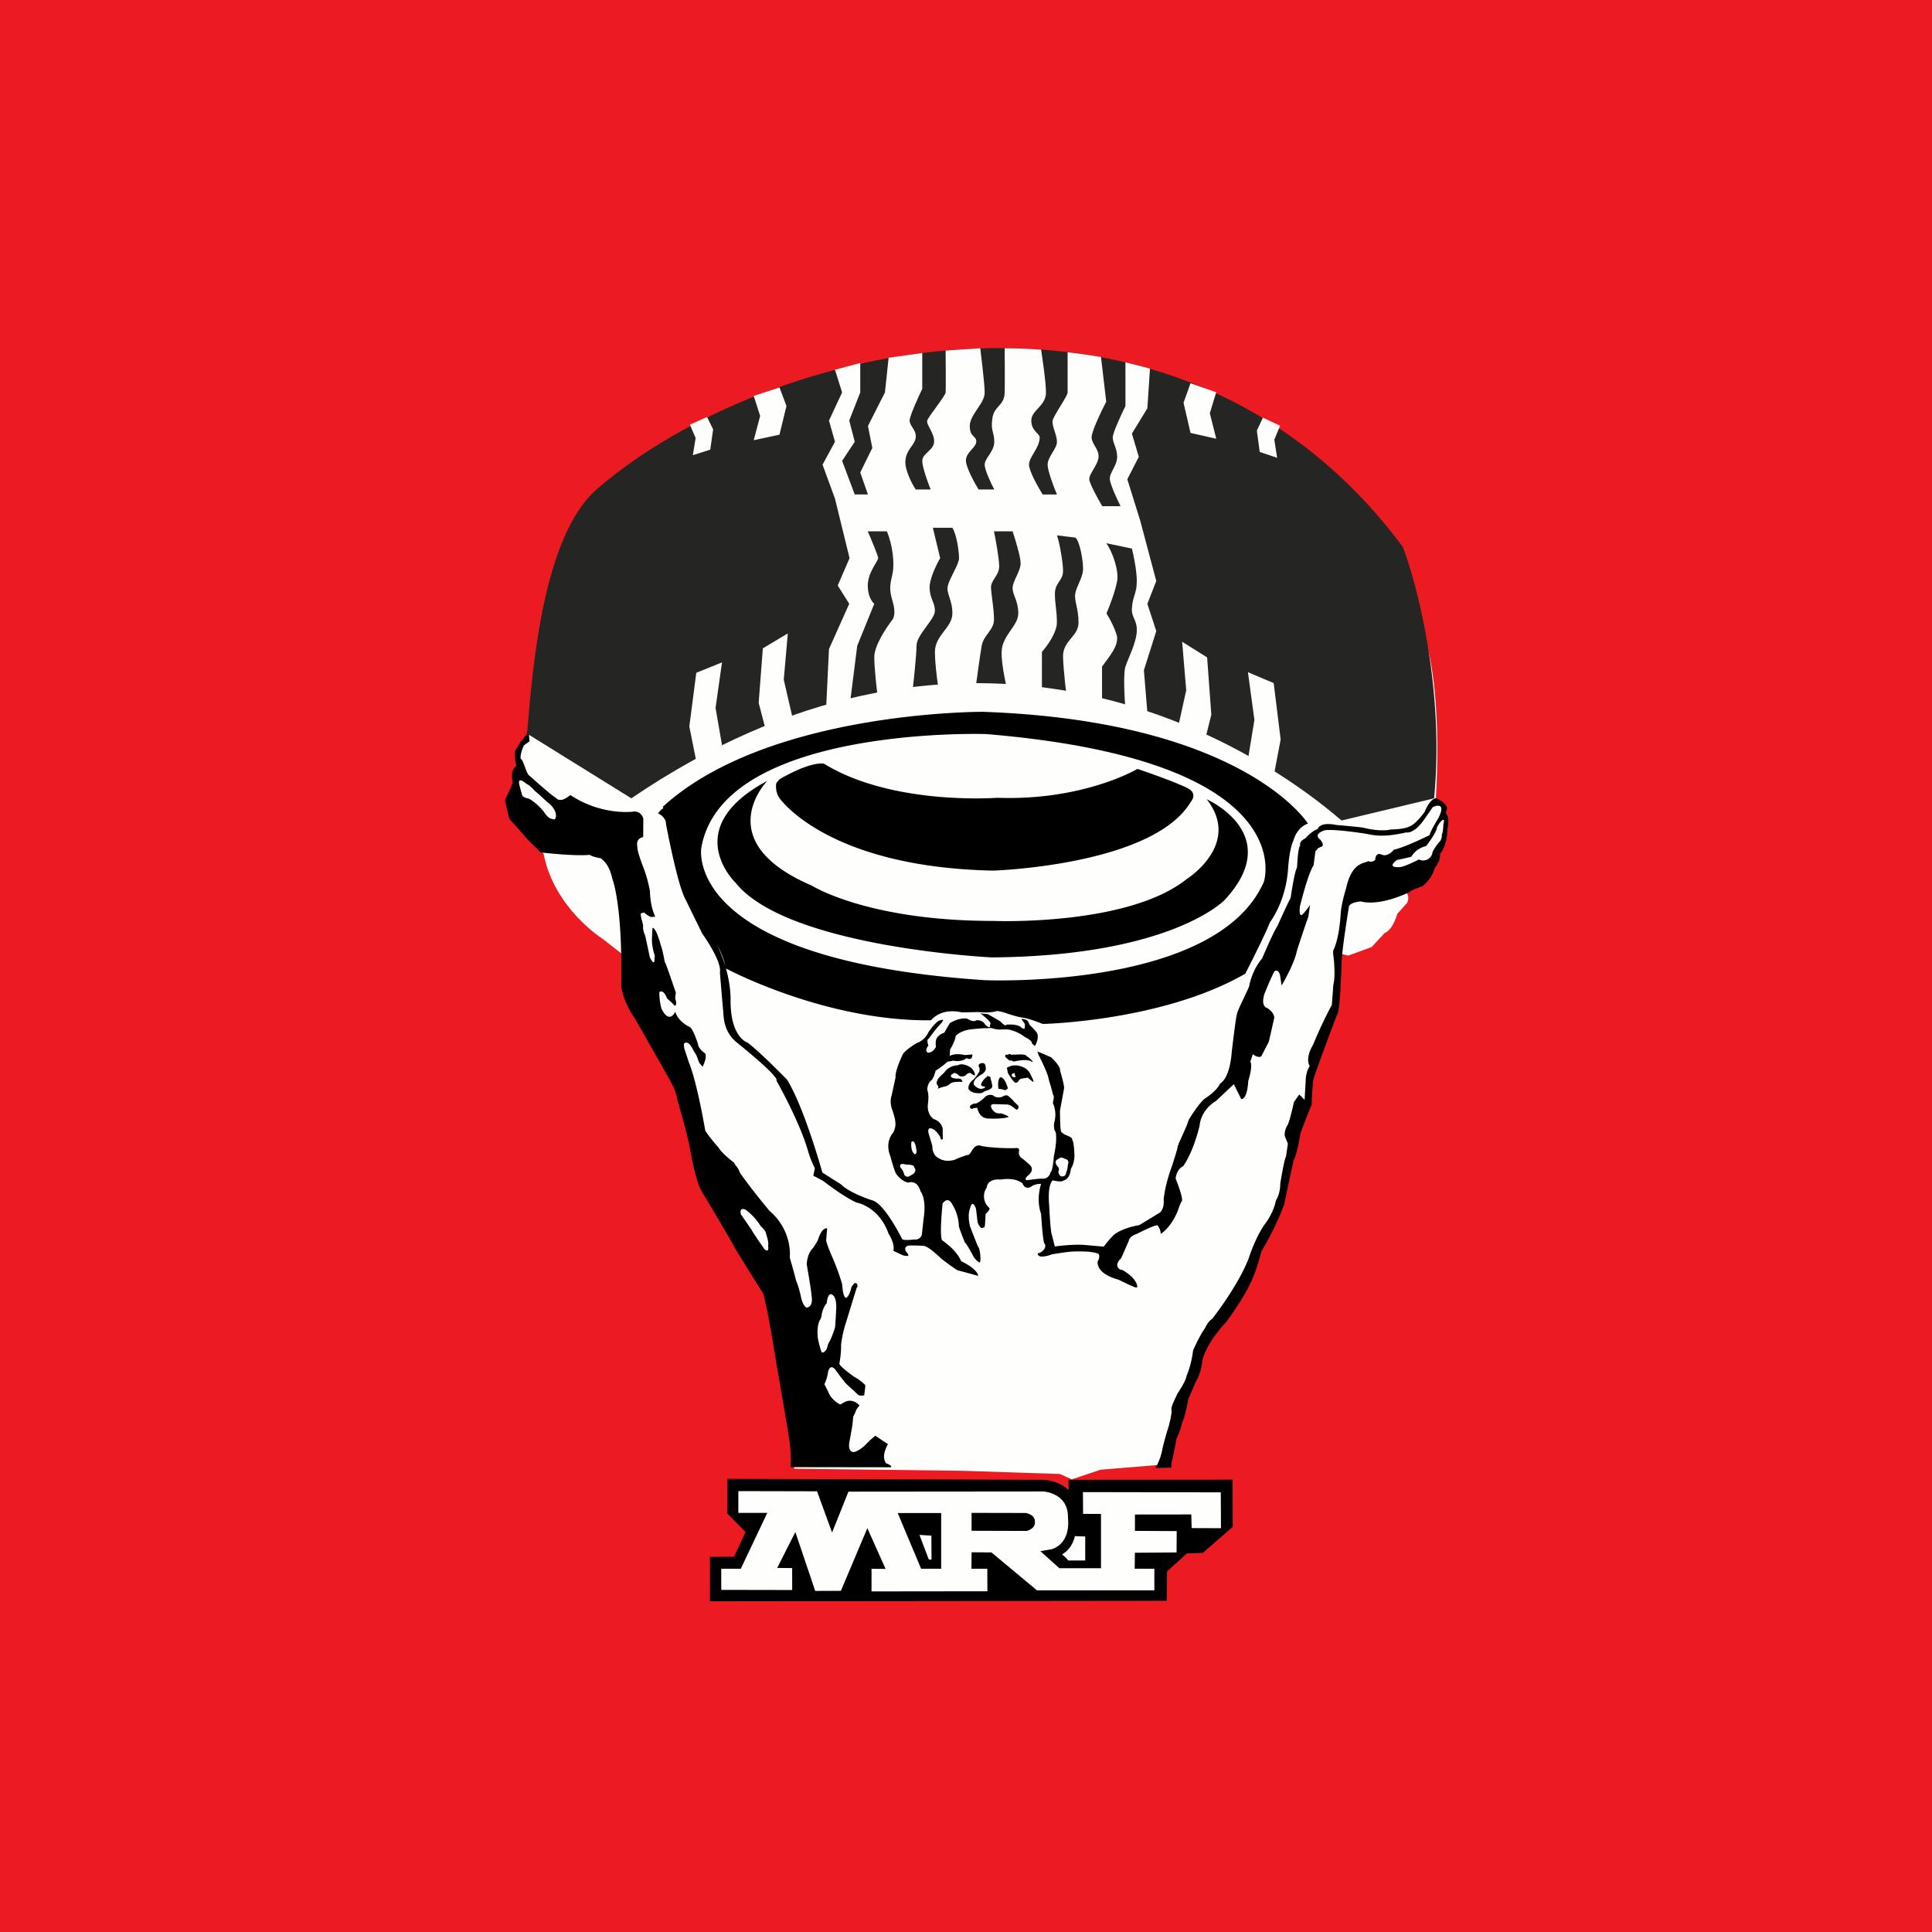 <?xml version="1.0" encoding="UTF-8"?>
<!-- generated by Finnhub -->
<svg viewBox="0 0 55.5 55.5" xmlns="http://www.w3.org/2000/svg">
<path d="M 0,0 H 55.5 V 55.5 H 0 Z" fill="rgb(236, 27, 33)"/>
<path d="M 20.888,42.482 L 29.998,42.51 S 30.394,42.52 30.698,42.805 L 30.694,42.51 L 35.408,42.506 L 35.413,43.862 L 34.553,44.608 L 34.093,44.625 L 33.525,45.145 L 33.515,45.985 L 20.395,46 V 44.724 L 21.085,44.721 L 21.418,44.011 L 20.895,43.479 L 20.898,42.497 Z"/>
<path d="M 21.206,42.835 L 23.471,42.84 L 23.903,44.024 L 24.373,42.85 L 29.976,42.845 S 30.704,42.886 30.679,43.612 C 30.679,43.612 30.789,44.306 30.218,44.502 L 29.886,44.56 L 30.431,45.049 H 31.628 V 43.491 L 31.114,43.488 L 31.109,42.863 L 35.069,42.87 L 35.075,43.9 L 34.232,43.897 L 34.222,43.505 L 32.603,43.507 V 43.977 L 33.803,43.983 L 33.799,44.596 L 32.602,44.605 L 32.596,45.065 H 33.161 V 45.685 H 29.788 L 28.481,44.596 L 27.911,44.592 L 27.906,45.065 H 28.362 L 28.365,45.712 L 25.036,45.716 V 45.066 L 25.44,45.069 L 24.916,43.899 L 24.156,45.7 L 23.418,45.702 L 22.848,44.011 L 22.326,45.041 L 22.756,45.046 L 22.757,45.676 L 20.719,45.672 V 45.065 H 21.281 L 22.041,43.46 H 21.21 V 42.85 H 21.216 Z" fill="rgb(254, 254, 253)"/>
<path d="M 30.88,44.115 S 30.82,44.487 30.509,44.651 C 30.509,44.651 30.682,44.798 30.682,44.827 H 31.175 V 44.137 L 30.89,44.13 Z" fill="rgb(254, 254, 253)"/>
<path d="M 25.785,43.465 H 27.037 V 45.065 L 26.46,45.064 L 25.795,43.48 Z"/>
<path d="M 26.41,44.093 L 26.755,44.114 L 26.76,44.797 S 26.71,44.812 26.685,44.797 A 0.369,0.369 0 0,1 26.645,44.704 L 26.419,44.108 Z" fill="rgb(254, 254, 253)"/>
<path d="M 33.037,14.711 A 0.017,0.017 0 0,0 33.057,14.734 C 33.047,14.717 33.04,14.717 33.047,14.726 Z M 14.535,21.62 L 14.531,21.622 L 14.535,21.619 Z M 36.303,14.132 S 36.288,14.139 36.278,14.147 A 0.28,0.28 0 0,1 36.303,14.132 Z M 27.91,43.46 V 43.974 L 29.49,43.979 S 29.757,43.92 29.727,43.711 C 29.727,43.711 29.757,43.527 29.47,43.463 L 27.91,43.46 Z"/>
<path d="M 22.814,42.177 S 22.792,39.202 21.964,37.045 C 21.964,37.045 20.401,34.485 20.156,34.055 L 19.511,31.34 L 18.008,28.504 L 17.855,27.394 L 17.301,26.962 S 15.922,26.099 15.615,24.526 L 14.665,23.477 L 14.634,22.922 L 14.817,22.584 V 22.214 L 14.908,21.938 L 14.847,21.628 L 15.184,21.074 S 15.257,17.864 16.332,15.735 H 16.578 L 16.945,14.902 L 17.098,14.656 L 17.438,14.502 L 17.65,14.009 L 18.018,13.733 L 18.355,13.701 L 18.387,13.486 L 18.909,13.116 L 19.277,13.206 L 19.338,12.867 L 20.012,12.436 H 20.412 L 20.505,12.22 L 21.209,11.88 L 21.515,12.004 L 21.638,11.757 L 22.558,11.449 L 22.894,11.573 L 22.956,11.325 L 23.876,11.11 L 24.426,11.387 L 24.549,10.954 L 25.469,10.77 L 25.838,11.201 L 25.929,10.74 L 26.971,10.678 L 27.185,10.925 L 27.431,10.864 V 10.648 L 28.656,10.618 L 28.687,11.081 H 29.025 L 28.993,10.618 L 30.252,10.711 L 30.343,11.143 L 30.803,10.803 L 31.843,10.989 L 31.908,11.389 L 32.214,11.081 L 33.103,11.265 L 33.317,11.728 L 33.685,11.45 L 34.451,11.696 L 34.697,12.098 L 35.035,11.974 L 35.8,12.251 L 35.983,12.653 L 36.26,12.467 L 36.873,12.805 L 37.056,13.146 L 37.271,13.114 L 37.914,13.514 L 38.1,13.914 L 38.345,13.852 L 38.651,14.162 L 38.773,14.625 S 38.927,14.502 39.08,14.593 C 39.08,14.593 39.51,14.871 39.57,15.518 C 39.57,15.518 39.602,15.456 39.725,15.456 C 39.725,15.456 40.001,15.61 40.123,16.289 L 40.309,16.351 L 40.737,17.799 L 40.983,18.509 S 41.429,19.869 41.246,22.984 C 41.246,22.984 41.766,23.014 41.4,24.308 C 41.4,24.308 41.279,25.171 40.48,25.541 L 40.326,25.571 S 40.542,25.695 40.417,25.942 L 40.141,26.25 S 40.018,26.713 39.774,26.805 L 39.404,27.205 L 38.73,27.451 L 38.454,27.389 L 38.361,28.991 L 37.624,30.719 L 37.562,31.798 L 37.196,32.722 L 36.827,34.296 L 36.277,35.652 L 35.785,36.823 L 34.712,38.365 L 34.13,39.969 L 33.486,42.066 L 31.616,42.22 L 30.788,42.497 L 30.451,42.343 L 27.66,42.251 L 22.824,42.192 Z" fill="rgb(254, 254, 253)"/>
<path d="M 19.038,23.179 C 22.05,20.418 28.235,20.448 28.235,20.448 C 35.743,20.714 37.575,23.661 37.572,23.658 C 37.238,23.782 37.156,24.146 37.156,24.146 C 37.035,24.393 37.003,24.949 37.003,24.949 C 36.941,25.905 36.483,26.491 36.483,26.491 C 36.328,26.891 35.773,27.971 35.773,27.971 C 33.396,29.343 29.956,29.415 29.956,29.415 C 29.496,29.231 29.345,29.229 29.345,29.229 C 29.172,29.194 29.043,29.151 28.935,29.116 A 1.406,1.406 0 0,0 28.65,29.042 A 1.246,1.246 0 0,1 28.213,29.08 A 1.556,1.556 0 0,0 28.049,29.074 C 27.777,29.081 27.629,29.082 27.629,29.082 C 27.009,28.942 26.746,29.31 26.746,29.31 C 23.775,29.34 21.021,27.91 20.855,27.822 C 21,28.345 20.987,28.704 20.987,28.704 C 20.973,29.814 21.479,29.953 21.479,29.953 C 21.861,30.246 22.612,31.017 22.612,31.017 C 23.118,31.85 23.624,33.684 23.624,33.684 L 24.161,34.024 C 24.42,34.284 25.065,34.485 25.065,34.485 C 25.418,34.585 25.915,35.594 25.915,35.594 C 25.959,35.647 26.269,35.605 26.269,35.605 A 0.187,0.187 0 0,0 26.487,35.421 L 26.532,35.006 C 26.624,34.416 26.441,34.219 26.441,34.219 C 26.348,33.872 26.091,33.973 26.091,33.973 C 25.874,33.928 25.738,33.711 25.738,33.711 C 25.681,33.606 25.577,33.214 25.577,33.214 C 25.405,32.792 25.66,32.534 25.66,32.534 C 25.758,32.336 25.715,32.207 25.715,32.207 C 25.727,32.172 25.634,31.884 25.634,31.884 C 25.542,31.651 25.611,31.479 25.611,31.479 L 25.727,30.949 C 25.704,30.763 25.933,30.289 25.933,30.289 C 26.01,30.153 26.335,29.964 26.335,29.964 A 0.576,0.576 0 0,0 26.671,29.651 C 26.93,29.273 27.033,29.307 27.033,29.307 C 27.183,29.239 27.003,29.434 27.003,29.434 C 26.911,29.514 26.681,29.838 26.681,29.838 C 26.601,29.861 26.67,30.035 26.67,30.035 C 26.542,30.195 26.658,30.243 26.658,30.243 C 26.818,30.232 26.887,30.071 26.887,30.071 C 26.866,29.92 26.898,29.849 26.898,29.849 C 26.958,29.711 27.128,29.665 27.128,29.665 C 27.208,29.515 27.29,29.388 27.29,29.388 C 27.585,29.216 27.782,29.261 27.782,29.261 C 27.98,29.389 28.049,29.307 28.049,29.307 C 28.243,29.297 28.302,29.435 28.302,29.435 C 28.473,29.596 28.439,29.435 28.439,29.435 C 28.496,29.399 28.369,29.284 28.369,29.284 A 2.727,2.727 0 0,0 28.162,29.11 L 28.38,29.133 L 28.737,29.342 C 28.898,29.516 28.911,29.435 28.911,29.435 C 29.198,29.411 29.311,29.493 29.311,29.493 C 29.473,29.643 29.439,29.47 29.439,29.47 C 29.459,29.424 29.414,29.37 29.381,29.33 C 29.356,29.3 29.338,29.278 29.357,29.273 C 29.403,29.263 29.503,29.308 29.503,29.308 C 29.553,29.355 29.572,29.436 29.572,29.436 C 29.749,29.603 29.788,29.672 29.788,29.672 C 29.866,29.829 29.729,30.048 29.729,30.048 L 29.646,29.978 C 29.646,29.878 29.432,29.785 29.432,29.785 A 1.024,1.024 0 0,0 29.07,29.601 C 28.978,29.555 28.716,29.577 28.716,29.577 A 0.744,0.744 0 0,1 28.533,29.547 C 28.449,29.517 28.349,29.54 28.349,29.54 C 28.319,29.524 27.959,29.563 27.959,29.563 C 27.584,29.589 27.452,29.763 27.452,29.763 C 27.439,29.918 27.292,30.15 27.292,30.15 L 27.283,30.334 C 27.452,30.238 27.713,30.308 27.713,30.308 L 27.933,30.291 C 27.928,30.505 27.767,30.393 27.767,30.393 C 27.631,30.525 27.377,30.468 27.377,30.468 C 27.345,30.484 27.222,30.497 27.222,30.497 A 2.421,2.421 0 0,1 26.877,30.758 C 26.816,30.998 26.754,31.034 26.754,31.034 C 26.631,31.127 26.638,31.314 26.638,31.314 C 26.692,31.431 26.661,31.677 26.661,31.677 C 26.605,32.018 26.823,32.147 26.823,32.147 A 0.377,0.377 0 0,1 27.08,32.411 L 27.083,32.724 L 27.03,32.736 C 27.014,32.598 26.837,32.456 26.837,32.456 C 26.604,32.314 26.677,32.565 26.677,32.565 C 26.698,32.624 26.784,32.925 26.784,32.925 C 26.778,33.221 26.999,33.288 26.999,33.288 C 27.173,33.395 27.421,33.318 27.421,33.318 C 27.628,33.221 27.787,33.18 27.787,33.18 C 27.84,33.181 27.863,33.144 27.9,33.086 A 0.967,0.967 0 0,1 27.974,32.979 C 28.066,32.863 28.187,32.917 28.187,32.917 C 28.355,32.965 28.962,32.997 29.193,32.979 C 29.314,32.969 29.267,33.094 29.267,33.094 C 29.26,33.164 29.314,33.242 29.314,33.242 C 29.417,33.308 29.59,33.472 29.59,33.472 C 29.73,33.618 29.545,33.757 29.545,33.757 C 29.381,33.901 29.506,33.91 29.529,33.901 C 29.552,33.894 29.896,33.856 29.896,33.856 C 30.142,33.894 30.181,33.671 30.181,33.671 C 30.243,33.649 30.274,33.209 30.274,33.209 C 30.38,32.74 30.327,32.523 30.327,32.523 C 30.253,32.438 30.283,32.254 30.283,32.254 A 0.815,0.815 0 0,0 30.244,31.684 C 30.29,31.499 30.267,31.469 30.253,31.451 C 30.248,31.445 30.244,31.439 30.244,31.43 C 30.244,31.391 30.13,31.021 30.13,31.021 C 30.105,30.821 29.83,30.297 29.83,30.297 A 0.301,0.301 0 0,0 29.796,30.207 C 29.852,30.227 29.989,30.279 30.196,30.374 C 30.196,30.374 30.473,30.629 30.45,30.744 C 30.45,30.744 30.589,31.206 30.566,31.274 L 30.45,31.9 S 30.45,32.456 30.484,32.513 C 30.484,32.513 30.534,32.565 30.6,32.599 C 30.728,32.645 30.822,32.699 30.795,32.732 C 30.795,32.732 30.853,32.768 30.865,33.183 C 30.865,33.183 30.876,33.402 30.762,33.576 C 30.762,33.576 30.749,33.865 30.553,33.911 C 30.553,33.911 30.526,33.974 30.244,33.907 C 30.244,33.907 30.084,33.992 30.14,34.639 C 30.14,34.639 30.175,35.403 30.22,35.483 L 30.301,35.808 S 30.761,35.739 31.14,35.762 L 31.706,35.812 S 31.979,35.45 32.082,35.416 C 32.082,35.416 32.289,35.27 32.727,35.194 L 33.277,34.859 S 33.452,34.801 33.429,34.455 C 33.429,34.455 33.452,34.085 33.659,33.519 C 33.659,33.519 33.831,32.998 33.831,32.94 C 33.831,32.914 33.888,32.788 33.954,32.642 C 34.033,32.467 34.124,32.265 34.144,32.176 C 34.144,32.176 34.395,31.749 34.602,31.564 C 34.602,31.564 34.936,31.367 35.052,31.124 C 35.052,31.124 35.328,31.009 35.386,30.199 C 35.386,30.199 35.501,29.218 35.535,29.124 C 35.535,29.124 35.547,29.055 35.674,28.789 C 35.674,28.789 35.811,28.499 35.88,28.349 C 35.88,28.349 35.951,27.89 36.26,27.528 C 36.26,27.528 36.57,26.788 36.696,26.603 C 36.696,26.603 36.996,25.931 37.076,25.795 C 37.076,25.795 37.18,25.054 37.261,24.915 C 37.261,24.915 37.281,24.349 37.351,24.29 C 37.351,24.29 37.304,24.174 37.501,24.082 C 37.501,24.082 37.673,23.875 37.856,23.815 C 37.856,23.815 37.891,23.597 38.399,23.7 C 38.399,23.7 39.121,23.76 39.179,23.781 C 39.179,23.781 39.64,23.903 39.961,23.828 C 39.961,23.828 40.34,23.828 40.5,23.736 C 40.5,23.736 40.649,23.702 40.926,23.321 C 40.926,23.321 41.063,22.951 41.259,22.928 C 41.259,22.928 41.545,23.048 41.569,23.221 L 41.534,23.357 S 41.58,23.4 41.603,23.517 C 41.603,23.517 41.614,23.673 41.587,23.761 C 41.587,23.761 41.574,24.081 41.528,24.194 C 41.528,24.194 41.471,24.427 41.37,24.519 C 41.37,24.519 41.39,24.729 41.22,24.924 C 41.22,24.924 41.156,25.225 40.862,25.457 C 40.862,25.457 40.552,25.562 40.504,25.619 C 40.504,25.619 39.676,26.046 39.09,25.895 C 39.09,25.895 38.735,25.918 38.745,26.081 C 38.745,26.081 38.562,27.184 38.539,27.63 C 38.539,27.63 38.503,29.149 38.401,29.166 C 38.401,29.166 37.658,31.126 37.722,31.062 C 37.722,31.062 37.665,31.64 37.688,31.709 C 37.688,31.709 37.4,32.415 37.354,32.578 C 37.354,32.578 37.263,33.166 37.158,33.34 C 37.158,33.34 36.928,34.404 36.894,34.588 C 36.894,34.588 36.639,35.295 36.239,35.94 L 36.237,35.947 C 36.057,36.596 35.952,36.972 35.227,37.976 C 35.227,37.976 34.651,38.566 34.537,39.096 C 34.537,39.096 34.525,39.396 34.341,39.72 L 34.135,40.195 S 34.053,40.681 33.96,40.867 C 33.96,40.867 33.893,41.156 33.8,41.317 C 33.8,41.317 33.686,41.918 33.664,41.989 C 33.641,42.058 33.653,42.161 33.653,42.161 L 33.191,42.171 S 33.341,41.943 33.398,41.595 C 33.398,41.595 33.491,41.212 33.571,40.98 C 33.571,40.98 33.674,40.6 33.653,40.507 C 33.635,40.439 33.7,40.3 33.763,40.166 C 33.785,40.12 33.807,40.074 33.824,40.033 C 33.824,40.033 34.066,39.686 34.09,39.512 C 34.09,39.512 34.216,39.246 34.273,38.796 C 34.273,38.796 34.433,38.414 34.618,38.148 C 34.618,38.148 34.718,37.935 34.815,37.895 C 34.815,37.895 35.551,36.969 35.871,36.149 C 35.871,36.149 36.057,35.549 36.343,35.155 C 36.343,35.155 36.583,34.853 36.653,34.485 C 36.653,34.485 36.778,34.311 36.778,33.999 C 36.778,33.999 36.895,33.271 36.941,33.235 L 36.997,32.855 L 36.911,32.645 C 36.878,32.491 36.985,32.322 36.985,32.322 C 37.048,32.228 37.171,31.657 37.171,31.657 L 37.324,31.44 L 37.477,31.595 L 37.509,31.025 C 37.515,30.783 37.623,30.625 37.623,30.625 C 37.482,30.381 37.723,30.009 37.723,30.009 C 37.971,29.392 38.26,28.867 38.26,28.867 L 38.303,28.284 C 38.343,28.139 38.34,27.904 38.326,27.676 A 3.644,3.644 0 0,0 38.309,27.499 C 38.297,27.396 38.288,27.316 38.306,27.293 C 38.459,26.955 38.494,26.508 38.514,26.262 C 38.519,26.197 38.523,26.147 38.527,26.115 C 38.579,25.788 38.665,25.535 38.665,25.535 C 38.706,25.345 38.803,24.971 39.068,24.831 C 39.114,24.804 39.162,24.789 39.213,24.773 C 39.246,24.763 39.28,24.752 39.315,24.738 C 39.401,24.792 39.505,24.704 39.505,24.704 C 39.517,24.45 39.7,24.554 39.7,24.554 C 39.886,24.622 40.04,24.408 40.04,24.408 C 40.338,24.352 41.066,23.992 41.066,23.992 C 41.098,23.856 41.316,23.508 41.316,23.508 C 41.586,22.981 41.161,23.184 41.161,23.184 L 40.907,23.548 C 40.614,23.972 40.391,23.913 40.391,23.913 C 39.781,24.055 39.505,24.002 39.292,23.962 A 1.606,1.606 0 0,0 39.182,23.942 C 38.182,23.792 38.04,23.856 38.04,23.856 C 37.702,23.976 37.925,24.116 37.925,24.116 C 38.048,24.271 37.981,24.312 37.981,24.312 L 37.867,24.363 L 37.787,24.457 L 37.735,24.857 C 37.566,25.112 37.34,26.047 37.34,26.047 C 37.31,26.37 37.41,26.274 37.41,26.274 C 37.473,26.226 37.632,25.999 37.632,25.999 L 37.585,26.337 C 37.523,26.491 37.261,27.293 37.261,27.293 C 37.186,27.693 36.817,28.31 36.817,28.31 L 36.772,28.017 C 36.727,27.831 36.619,27.893 36.619,27.893 C 36.558,27.969 36.326,28.542 36.326,28.542 C 36.204,28.926 36.403,28.956 36.403,28.956 C 36.633,29.111 36.603,29.25 36.603,29.25 L 36.449,29.927 C 36.358,30.097 36.234,30.344 36.234,30.344 C 36.127,30.406 35.99,30.282 35.99,30.282 L 35.918,30.497 C 35.997,30.635 35.858,31.052 35.858,31.052 C 35.827,31.605 35.658,31.575 35.658,31.575 L 35.443,31.145 L 34.937,31.623 C 34.477,31.9 34.462,32.332 34.462,32.332 C 34.263,33.15 33.987,33.502 33.987,33.502 C 33.788,33.596 33.773,33.858 33.773,33.858 C 33.987,34.398 33.957,34.491 33.957,34.491 C 33.896,34.583 33.834,34.783 33.834,34.783 C 33.634,35.276 33.344,35.446 33.344,35.446 A 0.424,0.424 0 0,0 33.252,35.198 C 33.131,35.198 32.656,35.446 32.656,35.446 C 32.426,35.523 32.426,35.646 32.426,35.646 L 32.209,36.141 C 31.959,36.381 32.195,36.478 32.195,36.478 S 32.228,36.448 32.44,36.617 C 32.65,36.783 32.697,36.969 32.654,36.987 C 32.608,37.002 32.139,36.763 32.139,36.763 C 31.449,36.578 31.534,36.233 31.534,36.233 C 31.624,36.077 31.549,36.015 31.549,36.015 C 31.411,35.958 31.181,35.953 31.181,35.953 S 30.994,35.945 30.838,35.951 C 30.683,35.955 30.231,36.03 30.231,36.03 C 29.756,36.198 29.816,35.998 29.816,35.998 S 29.866,36.017 29.971,35.915 C 30.074,35.811 30,35.696 30.017,35.736 C 29.957,35.762 29.908,34.872 29.908,34.872 C 29.752,34.44 29.908,34.009 29.908,34.009 A 0.499,0.499 0 0,0 29.649,34.069 C 29.447,34.219 29.372,33.993 29.372,33.993 C 29.142,33.807 28.744,33.885 28.744,33.885 C 28.346,33.853 28.346,34.115 28.346,34.115 A 0.436,0.436 0 0,0 28.429,34.706 S 28.435,34.77 28.313,34.872 L 28.309,34.943 C 28.296,35.201 28.293,35.245 28.272,35.258 L 28.256,35.263 A 0.13,0.13 0 0,0 28.229,35.272 C 28.153,35.308 28.083,35.111 28.083,35.111 L 28.037,34.722 C 27.926,34.425 27.87,34.702 27.87,34.702 C 27.777,34.932 27.87,35.242 27.87,35.242 C 27.976,35.519 28.094,35.81 28.094,35.81 C 28.167,35.867 28.186,36.294 28.137,36.266 A 0.45,0.45 0 0,1 27.961,36.089 C 27.775,35.734 27.715,35.687 27.715,35.687 C 27.598,35.4 27.546,35.234 27.546,35.234 A 1.282,1.282 0 0,0 27.363,34.609 C 27.225,34.333 27.077,34.577 27.077,34.577 C 26.979,35.59 27.066,35.63 27.066,35.63 C 27.526,35.953 27.608,36.228 27.608,36.228 C 28.113,36.473 28.1,36.653 28.1,36.653 C 28.01,36.623 27.5,36.489 27.5,36.489 A 6.36,6.36 0 0,1 27.044,36.159 C 26.641,35.779 26.552,35.794 26.552,35.794 C 26.461,35.778 26.137,35.778 26.137,35.778 C 25.939,35.792 26.02,35.946 26.02,35.946 S 26.092,36.016 26.093,36.06 C 26.095,36.103 25.934,36.06 25.934,36.06 L 25.663,35.932 C 25.717,35.726 25.525,35.439 25.525,35.439 C 25.249,34.653 24.605,34.545 24.605,34.545 C 24.221,34.375 23.653,33.928 23.653,33.928 A 7.944,7.944 0 0,0 23.363,33.775 L 23.408,33.56 A 2.867,2.867 0 0,1 23.208,33.051 C 22.965,32.204 22.306,31.046 22.306,31.046 C 22.369,30.938 21.585,30.286 21.171,29.951 C 20.813,29.662 20.79,29.284 20.778,29.087 C 20.776,29.057 20.775,29.031 20.772,29.011 A 77.399,77.399 0 0,1 20.681,27.933 C 20.742,27.61 20.176,26.823 20.176,26.823 C 20.021,26.515 19.686,25.822 19.686,25.822 C 19.455,25.405 19.133,23.677 19.133,23.677 C 19.133,23.462 18.903,23.365 18.903,23.365 S 18.993,23.245 19.04,23.229 L 19.044,23.227 L 19.057,23.223 L 19.047,23.194 Z M 20.837,27.76 A 4.17,4.17 0 0,0 20.595,27.134 C 20.704,27.332 20.795,27.547 20.837,27.76 Z M 28.297,28.158 S 34.949,28.441 36.307,25.331 C 36.307,25.331 37.465,21.846 28.327,21.087 C 28.327,21.087 20.76,20.838 20.147,24.352 C 20.147,24.352 19.557,27.576 28.297,28.158 Z M 22.395,22.384 C 23.35,21.836 23.674,21.94 23.674,21.94 C 25.611,23.135 28.573,22.923 28.647,22.918 H 28.648 C 31.138,23.006 32.676,22.088 32.676,22.088 C 33.894,22.505 34.136,22.653 34.136,22.653 C 34.414,22.808 34.208,23.033 34.208,23.033 C 33.123,24.865 28.528,25.01 28.528,25.01 C 23.738,24.91 22.388,22.922 22.388,22.922 C 22.249,22.714 22.302,22.492 22.302,22.492 L 22.395,22.384 Z M 22.041,22.432 S 20.349,24.168 23.317,25.439 C 23.317,25.439 24.917,26.455 28.527,26.455 C 28.527,26.455 32.389,26.615 34.092,25.251 C 34.092,25.251 35.678,24.258 34.667,22.962 C 34.667,22.962 36.942,23.966 35.172,25.862 C 35.172,25.862 33.637,27.464 28.488,27.503 C 28.488,27.503 22.616,27.218 21.131,25.359 C 21.131,25.359 19.489,23.795 22.041,22.432 Z M 25.455,42.035 C 25.385,41.938 25.348,41.779 25.507,41.485 L 25.145,41.243 L 25.003,41.363 L 24.819,41.547 S 24.687,41.659 24.61,41.685 C 24.498,41.751 24.324,41.715 24.417,41.34 L 24.464,41.068 C 24.484,40.968 24.493,40.885 24.499,40.814 C 24.504,40.767 24.507,40.725 24.514,40.687 C 24.538,40.649 24.555,40.608 24.572,40.567 A 0.453,0.453 0 0,1 24.693,40.377 S 24.503,40.143 24.251,40.283 L 24.141,40.346 S 23.985,40.293 23.841,40.084 A 2.8,2.8 0 0,1 23.785,39.968 C 23.755,39.907 23.721,39.835 23.682,39.762 C 23.682,39.762 23.763,39.615 23.79,39.398 C 23.79,39.398 23.849,39.139 24.02,39.375 C 24.02,39.375 24.115,39.517 24.24,39.667 C 24.257,39.707 24.367,39.806 24.474,39.903 L 24.516,39.94 C 24.538,39.96 24.559,39.98 24.578,40 C 24.628,40.049 24.668,40.089 24.698,40.086 C 24.698,40.086 24.758,40.101 24.814,40.084 C 24.827,40.09 24.834,40.026 24.842,39.954 L 24.843,39.944 L 24.846,39.92 C 24.856,39.853 24.865,39.786 24.842,39.773 C 24.842,39.773 24.703,39.637 24.524,39.543 L 24.462,39.496 C 24.305,39.378 24.137,39.251 24.111,39.172 C 24.111,39.172 24.168,38.909 24.161,38.629 A 3.41,3.41 0 0,1 24.307,37.977 L 24.606,37.003 L 24.634,36.952 L 24.624,36.882 L 24.566,36.852 S 24.503,36.892 24.456,36.986 C 24.423,37.137 24.36,37.262 24.318,37.276 C 24.318,37.276 24.225,37.356 24.192,36.891 A 6.3,6.3 0 0,0 23.907,36.109 C 23.834,35.936 23.77,35.785 23.732,35.639 L 23.762,35.287 S 23.612,35.23 23.49,35.64 C 23.49,35.64 23.444,35.719 23.358,35.848 C 23.244,35.956 23.181,36.149 23.175,36.322 C 23.175,36.322 23.3,37.028 23.315,37.233 C 23.315,37.233 23.377,37.546 23.17,37.563 C 23.147,37.554 23.065,37.5 23.014,37.279 C 23.014,37.279 22.949,36.962 22.869,36.789 C 22.8,36.517 22.729,36.269 22.697,36.159 L 22.687,36.119 S 22.783,35.365 22.104,34.782 C 22.104,34.782 21.564,34.14 21.249,33.678 A 0.46,0.46 0 0,0 21.154,33.503 A 0.52,0.52 0 0,1 21.087,33.4 S 20.751,33.146 20.647,32.975 C 20.372,32.65 20.335,32.595 20.26,32.481 C 20.26,32.481 20.03,31.105 19.788,30.514 L 19.655,30.111 L 19.644,29.991 S 19.748,29.817 19.921,30.176 L 20.009,30.322 L 20.086,30.529 L 20.183,30.645 S 20.317,30.395 20.26,30.262 C 20.26,30.262 20.064,30.142 20.051,29.992 C 20.051,29.992 19.916,29.557 19.811,29.5 C 19.811,29.5 19.491,29.367 19.398,29.064 C 19.398,29.064 19.236,29.438 19.006,28.984 C 19.006,28.984 18.94,28.789 18.94,28.501 C 18.94,28.501 19.052,28.395 19.159,28.674 C 19.184,28.7 19.209,28.723 19.236,28.747 C 19.282,28.788 19.33,28.831 19.379,28.891 C 19.379,28.891 19.472,28.881 19.396,28.691 A 0.977,0.977 0 0,1 19.416,28.521 S 19.129,27.663 19.096,27.633 C 19.096,27.633 19.036,27.279 18.976,27.133 C 18.976,27.133 18.86,26.669 18.746,26.652 C 18.746,26.652 18.714,27.024 18.737,27.139 C 18.737,27.139 18.753,27.256 18.773,27.332 L 18.791,27.395 C 18.808,27.449 18.818,27.482 18.8,27.516 C 18.8,27.516 18.828,27.811 18.668,27.503 L 18.534,26.873 S 18.459,26.745 18.475,26.584 A 3.726,3.726 0 0,0 18.443,26.451 A 0.696,0.696 0 0,1 18.406,26.241 L 18.5,26.211 C 18.669,26.356 18.715,26.347 18.762,26.338 A 0.132,0.132 0 0,1 18.828,26.338 S 18.684,26.095 18.67,25.598 A 3.849,3.849 0 0,0 18.453,24.843 C 18.409,24.721 18.368,24.608 18.339,24.504 C 18.302,24.371 18.301,24.228 18.301,24.228 S 18.301,24.078 18.477,24.048 L 18.48,23.518 S 18.428,23.283 18.185,23.316 C 18.185,23.316 17.294,23.44 16.384,22.839 C 16.384,22.839 16.215,22.977 16.124,22.977 C 16.124,22.977 16.024,22.993 15.984,22.931 C 15.844,22.843 15.592,22.621 15.398,22.451 A 5.979,5.979 0 0,0 15.188,22.268 S 15.152,22.223 15.118,22.137 L 15.091,22.063 C 15.041,21.929 14.987,21.782 14.958,21.806 C 14.958,21.806 14.927,21.682 15.049,21.413 L 15.211,21.297 L 15.188,21.019 L 14.942,21.329 L 14.796,21.574 S 14.766,21.753 14.835,22.007 C 14.835,22.007 14.643,22.091 14.73,22.469 C 14.73,22.469 14.725,22.529 14.507,22.979 C 14.507,22.979 14.593,23.414 14.639,23.531 C 14.639,23.531 14.902,23.818 15.127,24.081 C 15.235,24.195 15.322,24.279 15.387,24.342 C 15.46,24.413 15.505,24.457 15.523,24.487 C 15.523,24.487 16.521,24.602 16.935,24.557 C 16.935,24.557 17.028,24.618 17.254,24.654 C 17.385,24.744 17.522,24.916 17.588,25.239 C 17.588,25.239 17.89,25.953 17.844,28.313 C 17.844,28.313 17.877,28.736 18.232,29.251 C 18.232,29.251 19.087,30.731 19.345,31.22 C 19.345,31.22 19.438,31.431 19.453,31.572 L 19.506,31.759 C 19.605,32.108 19.729,32.545 19.806,32.913 C 19.806,32.913 19.951,33.802 20.13,34.177 C 20.13,34.177 20.874,35.411 21.12,35.866 C 21.12,35.866 21.713,36.836 21.924,37.154 C 21.924,37.154 22.018,37.52 22.1,37.97 C 22.16,38.293 22.218,38.65 22.268,38.955 C 22.307,39.189 22.34,39.39 22.364,39.519 C 22.364,39.519 22.66,41.215 22.684,41.426 C 22.727,41.766 22.715,42.017 22.71,42.126 V 42.146 L 25.603,42.15 S 25.623,42.092 25.455,42.035 Z M 15.848,23.518 C 15.755,23.533 15.618,23.311 15.618,23.311 C 15.387,23.033 15.188,22.941 15.188,22.941 C 14.981,22.902 14.997,22.826 14.997,22.826 C 14.981,22.786 14.927,22.577 14.927,22.577 C 14.851,22.315 15.042,22.455 15.042,22.455 L 15.135,22.524 C 15.22,22.554 15.365,22.722 15.365,22.722 C 15.443,22.777 15.719,23.039 15.719,23.039 C 15.962,23.209 15.971,23.409 15.971,23.409 C 15.978,23.609 15.848,23.518 15.848,23.518 Z M 21.962,35.888 S 21.634,35.42 21.593,35.333 L 21.283,34.882 S 21.22,34.669 21.415,34.749 C 21.415,34.749 21.669,34.922 21.852,35.223 C 21.852,35.223 22.002,35.349 22.008,35.449 C 22.008,35.449 22.1,35.715 22.064,35.784 C 22.064,35.784 22.113,36.005 21.962,35.889 Z M 23.593,38.826 S 23.489,38.498 23.489,38.376 C 23.489,38.376 23.473,38.237 23.501,38.075 C 23.501,38.075 23.531,37.924 23.576,37.889 C 23.576,37.889 23.599,37.815 23.61,37.733 C 23.61,37.733 23.65,37.54 23.749,37.438 C 23.749,37.438 23.778,37.049 23.945,37.223 C 23.945,37.223 24.048,37.321 24.019,37.645 C 24.019,37.645 23.996,38.119 23.985,38.142 C 23.985,38.142 23.892,38.453 23.796,38.592 L 23.75,38.749 S 23.65,38.916 23.593,38.826 Z M 30.573,33.283 C 30.476,33.213 30.409,33.29 30.409,33.29 C 30.234,33.359 30.383,33.507 30.383,33.507 C 30.453,33.573 30.401,33.664 30.401,33.664 C 30.447,33.836 30.533,33.792 30.533,33.792 C 30.63,33.792 30.63,33.664 30.63,33.664 C 30.666,33.624 30.677,33.457 30.677,33.457 C 30.74,33.301 30.573,33.283 30.573,33.283 Z M 26.1,33.802 L 26.236,33.722 C 26.355,33.612 26.259,33.537 26.259,33.537 C 26.274,33.465 26.139,33.458 26.047,33.454 H 26.033 A 0.709,0.709 0 0,1 25.973,33.441 C 25.786,33.412 25.88,33.557 25.88,33.557 C 25.964,33.649 25.973,33.737 25.973,33.737 C 26.01,33.817 26.1,33.802 26.1,33.802 Z M 26.182,32.804 S 26.143,33.058 26.276,33.156 C 26.276,33.156 26.351,33.167 26.322,33.021 C 26.322,33.021 26.292,32.717 26.182,32.804 Z M 41.418,23.978 C 41.462,23.884 41.462,23.685 41.462,23.685 C 41.54,23.407 41.355,23.64 41.355,23.64 L 41.279,23.764 C 41.279,23.904 40.97,24.304 40.97,24.304 C 40.66,24.377 40.544,24.61 40.544,24.61 C 40.453,24.641 40.129,24.704 40.129,24.704 C 39.807,24.95 40.211,24.909 40.211,24.909 C 40.333,24.909 40.761,24.69 40.761,24.69 A 0.273,0.273 0 0,0 41.141,24.533 C 41.152,24.41 41.355,24.178 41.355,24.178 C 41.432,24.1 41.418,23.978 41.418,23.978 Z M 28.888,30.299 S 28.837,30.349 28.934,30.409 C 28.934,30.409 29.004,30.489 29.021,30.459 C 29.021,30.459 29.141,30.489 29.108,30.499 C 29.108,30.499 29.324,30.443 29.487,30.454 C 29.487,30.454 29.623,30.467 29.641,30.506 C 29.641,30.506 29.691,30.511 29.648,30.473 C 29.648,30.473 29.578,30.385 29.48,30.333 C 29.48,30.333 29.505,30.283 29.24,30.293 L 29.04,30.299 S 29.028,30.252 28.952,30.299 H 28.888 Z M 28.197,30.541 C 28.066,30.564 28.127,30.661 28.127,30.661 C 28.151,30.661 28.133,30.789 28.133,30.789 A 0.304,0.304 0 0,0 28.071,30.886 C 28.013,30.961 27.963,31.012 27.963,31.012 C 27.797,31.134 27.819,31.277 27.819,31.277 C 27.893,31.403 28.077,31.403 28.077,31.403 C 28.21,31.421 28.262,31.363 28.262,31.363 A 0.543,0.543 0 0,1 28.359,31.323 A 0.3,0.3 0 0,0 28.473,31.266 C 28.515,31.227 28.508,31.198 28.499,31.163 A 0.972,0.972 0 0,0 28.454,30.982 C 28.466,30.919 28.414,30.926 28.414,30.926 C 28.329,30.886 28.342,30.955 28.342,30.955 C 28.314,30.926 28.212,31.083 28.212,31.083 C 28.13,31.209 28.257,31.209 28.257,31.209 C 28.369,31.22 28.233,31.272 28.233,31.272 C 28.107,31.307 28.009,31.192 28.009,31.192 C 27.906,31.136 28.037,30.979 28.037,30.979 S 28.158,30.882 28.18,30.875 C 28.203,30.869 28.354,30.765 28.314,30.665 V 30.663 C 28.314,30.643 28.316,30.521 28.197,30.541 Z M 28.076,31.824 S 27.94,31.831 27.93,31.854 C 27.918,31.877 27.752,31.776 27.991,31.699 C 27.991,31.699 28.043,31.742 28.259,31.55 C 28.259,31.55 28.365,31.405 28.528,31.467 C 28.636,31.569 28.794,31.506 28.794,31.506 S 28.888,31.431 28.97,31.486 A 0.472,0.472 0 0,0 29.021,31.534 C 29.053,31.562 29.089,31.592 29.124,31.643 L 29.244,31.753 S 29.296,31.843 29.2,31.88 C 29.084,31.788 29.015,31.736 28.941,31.729 L 28.549,31.717 S 28.429,31.712 28.48,31.827 C 28.48,31.827 28.555,32.012 28.745,31.982 C 28.774,31.982 29.015,32.074 28.968,32.087 C 28.905,32.119 28.688,32.143 28.4,32.133 C 28.111,32.126 28.076,31.823 28.076,31.823 Z M 28.732,30.951 C 28.641,31.027 28.682,31.277 28.682,31.277 A 0.691,0.691 0 0,1 28.881,31.321 L 28.884,31.322 L 28.881,31.321 C 28.879,31.319 28.883,31.313 28.912,31.298 C 28.956,31.274 28.953,31.26 28.953,31.26 C 28.845,30.9 28.732,30.951 28.732,30.951 Z M 27.359,31.097 C 27.443,31.069 27.65,31.079 27.65,31.079 L 27.633,31.039 C 27.609,30.964 27.483,30.987 27.483,30.987 C 27.379,30.976 27.352,30.958 27.352,30.958 C 27.253,30.895 27.379,30.844 27.379,30.844 C 27.432,30.774 27.557,30.907 27.557,30.907 C 27.677,30.953 27.746,30.884 27.746,30.884 C 27.85,30.78 27.896,30.838 27.896,30.838 C 27.999,30.918 28.009,30.884 28.009,30.884 C 27.988,30.689 27.809,30.624 27.809,30.624 C 27.616,30.527 27.512,30.603 27.512,30.603 A 0.474,0.474 0 0,0 27.122,30.816 C 26.888,31.023 26.934,31.034 26.934,31.034 C 26.873,31.092 26.928,31.174 26.928,31.174 C 26.976,31.213 26.951,31.25 26.94,31.267 C 26.933,31.276 26.932,31.278 26.951,31.27 C 27.003,31.247 27.122,31.214 27.122,31.214 C 27.204,31.204 27.242,31.174 27.276,31.146 A 0.257,0.257 0 0,1 27.359,31.097 Z M 29.619,30.9 A 0.41,0.41 0 0,0 29.333,30.636 A 0.452,0.452 0 0,0 28.923,30.676 C 28.946,30.761 28.951,30.818 28.951,30.818 C 29.089,31.061 29.158,31.099 29.158,31.099 C 29.231,31.111 29.253,31.061 29.253,31.061 C 29.299,30.981 29.356,30.985 29.356,30.985 C 29.483,30.957 29.483,30.974 29.483,30.974 C 29.487,30.924 29.549,30.976 29.604,31.023 C 29.633,31.047 29.659,31.069 29.676,31.076 C 29.727,31.099 29.62,30.9 29.62,30.9 Z M 29.082,30.928 C 29.029,30.865 29.1,30.837 29.1,30.837 C 29.173,30.796 29.151,30.888 29.151,30.888 L 29.185,30.928 C 29.147,30.962 29.082,30.928 29.082,30.928 Z" fill-rule="evenodd"/>
<path d="M 15.134,21.007 L 15.139,21.073 L 18.136,22.933 C 27.351,16.669 35.203,20.71 38.539,23.57 L 41.197,22.934 C 41.497,19.819 40.722,16.819 40.298,15.709 C 33.747,6.911 21.966,9.865 17.144,14.054 C 15.614,15.383 15.304,19.109 15.144,21.022 Z" fill="rgb(37, 37, 36)"/>
<path d="M 24.702,10.43 L 23.986,10.621 L 24.191,11.274 L 23.814,12.081 L 23.986,12.691 L 23.629,13.348 L 23.986,14.323 L 24.191,15.161 L 24.405,16.034 L 24.065,16.82 L 24.396,17.344 L 23.814,18.644 L 23.73,20.374 L 24.405,20.299 L 24.625,18.552 L 25.115,17.344 C 25.053,17.296 24.928,17.124 24.928,16.82 C 24.928,16.442 25.226,16.122 25.226,16.034 C 25.226,15.964 25.027,15.491 24.928,15.263 H 25.478 C 25.641,15.656 25.702,16.18 25.641,16.471 C 25.58,16.762 25.524,16.893 25.641,17.271 C 25.734,17.574 25.68,17.747 25.641,17.796 C 25.466,18.019 25.115,18.546 25.115,18.873 C 25.115,19.199 25.189,19.833 25.225,20.11 H 26.185 C 26.234,19.698 26.329,18.809 26.329,18.552 C 26.329,18.232 26.857,17.796 26.857,17.548 C 26.857,17.301 26.716,17.213 26.704,16.893 C 26.695,16.637 26.903,16.213 27.008,16.034 L 26.798,15.161 H 27.358 C 27.488,15.365 27.55,15.86 27.55,16.034 C 27.55,16.209 27.289,16.587 27.23,16.82 C 27.172,17.053 27.359,17.213 27.359,17.621 C 27.359,18.029 26.857,18.247 26.857,18.727 C 26.857,19.111 26.957,19.809 27.008,20.11 H 27.98 C 28.034,19.698 28.154,18.809 28.2,18.552 C 28.259,18.232 28.554,18.102 28.554,17.796 S 28.481,17.126 28.469,16.893 C 28.457,16.66 28.703,16.543 28.703,16.267 C 28.703,16.046 28.603,15.506 28.554,15.263 H 29.089 C 29.165,15.491 29.319,15.993 29.319,16.18 C 29.319,16.413 29.089,16.69 29.089,16.893 C 29.089,17.097 29.252,17.257 29.252,17.621 S 28.785,18.247 28.773,18.727 C 28.763,19.111 28.925,19.809 29.007,20.11 H 29.931 V 18.727 C 30.075,18.567 30.361,18.174 30.361,17.883 C 30.361,17.519 30.304,17.373 30.304,17.053 C 30.304,16.733 30.538,16.689 30.538,16.398 C 30.538,16.165 30.441,15.598 30.363,15.379 L 30.888,15.443 C 31.017,15.516 31.134,16.18 31.11,16.398 C 31.087,16.617 30.923,16.849 30.888,17.053 C 30.853,17.257 30.983,17.475 30.983,17.883 S 30.526,18.393 30.538,18.873 C 30.547,19.257 30.635,19.983 30.678,20.299 L 31.658,20.374 V 19.15 C 31.961,18.743 32.092,18.564 32.092,18.331 C 32.092,18.18 31.884,17.772 31.785,17.622 C 31.865,17.438 32.037,16.993 32.092,16.69 C 32.148,16.388 31.946,15.822 31.779,15.604 L 32.516,15.759 C 32.563,15.943 32.656,16.388 32.656,16.69 C 32.656,17.069 32.54,17.098 32.516,17.476 C 32.499,17.748 32.668,17.795 32.656,18.129 C 32.645,18.464 32.411,18.903 32.33,19.15 C 32.265,19.348 32.303,20.05 32.33,20.375 L 32.96,20.466 L 32.86,19.254 L 33.216,18.129 L 32.96,17.345 L 33.216,16.69 L 32.754,14.954 L 32.384,13.767 L 32.714,13.124 L 32.516,12.456 L 32.96,11.73 L 33.035,10.59 S 32.684,10.493 32.33,10.407 V 11.665 C 32.209,11.909 31.966,12.432 31.966,12.568 C 31.966,12.738 32.092,12.868 32.092,13.124 C 32.092,13.379 31.868,13.576 31.882,13.767 C 31.893,13.919 32.092,14.347 32.19,14.541 H 31.664 C 31.542,14.335 31.298,13.891 31.291,13.767 C 31.281,13.612 31.549,13.349 31.558,13.124 C 31.568,12.898 31.368,12.766 31.358,12.568 C 31.35,12.409 31.635,11.816 31.778,11.539 L 31.628,10.255 S 31.078,10.165 30.669,10.118 V 11.275 C 30.669,11.381 30.267,11.932 30.239,12.082 C 30.21,12.231 30.363,12.492 30.363,12.692 C 30.363,12.89 30.095,13.123 30.095,13.349 C 30.095,13.529 30.274,13.995 30.363,14.205 H 29.952 C 29.822,13.995 29.56,13.531 29.56,13.349 C 29.56,13.122 29.866,12.869 29.866,12.568 C 29.866,12.445 29.626,12.385 29.626,12.082 C 29.626,11.778 30.047,11.67 30.047,11.275 C 30.047,10.959 29.938,10.245 29.907,10.044 C 29.907,10.044 29.402,10.004 28.861,10.004 C 28.861,10.004 28.869,10.962 28.861,11.275 C 28.851,11.667 28.562,11.647 28.508,12.015 C 28.453,12.385 28.562,12.403 28.562,12.691 C 28.562,12.979 28.287,13.157 28.287,13.349 C 28.287,13.503 28.47,13.889 28.562,14.062 H 28.111 C 27.994,13.87 27.757,13.437 27.748,13.242 C 27.737,12.997 28.034,12.868 28.045,12.692 C 28.055,12.514 27.858,12.568 27.858,12.239 C 27.858,11.909 28.287,11.595 28.287,11.275 C 28.287,11.02 28.16,10.005 28.16,10.005 C 27.473,10.044 27.165,10.071 27.165,10.071 C 27.168,10.368 27.173,11.191 27.165,11.275 C 27.154,11.381 26.669,11.965 26.636,12.082 C 26.603,12.198 26.846,12.445 26.834,12.692 C 26.824,12.938 26.494,13.02 26.494,13.242 C 26.494,13.419 26.654,13.862 26.735,14.062 H 26.306 C 26.2,13.9 25.991,13.509 26.009,13.242 C 26.031,12.907 26.284,12.787 26.306,12.568 C 26.328,12.348 26.13,12.238 26.13,12.082 C 26.13,11.956 26.372,11.422 26.493,11.17 V 10.14 L 25.527,10.277 L 25.422,11.273 L 24.933,12.237 L 25.059,12.867 L 24.712,13.574 L 24.933,14.204 H 24.554 L 24.191,13.24 L 24.554,12.69 L 24.396,12.08 L 24.712,11.273 V 10.444 Z M 21.652,11.375 L 22.392,11.129 L 22.592,11.663 L 22.392,12.487 L 21.652,12.646 L 21.837,11.948 L 21.652,11.375 Z M 20.74,21.409 L 20.002,21.869 L 19.802,20.87 L 20.002,19.327 L 20.741,19.028 L 20.556,20.335 L 20.741,21.409 Z M 19.818,12.199 L 20.312,11.979 L 20.486,12.335 L 20.403,12.917 L 19.903,13.077 L 19.983,12.582 L 19.818,12.199 Z M 22.753,20.556 L 22.044,21.146 L 21.794,20.191 L 21.914,18.625 L 22.631,18.196 L 22.515,19.524 L 22.753,20.556 Z M 34.938,11.268 L 34.199,11.01 L 33.999,11.57 L 34.199,12.436 L 34.939,12.604 L 34.754,11.871 L 34.938,11.268 Z M 35.85,21.81 L 36.589,22.294 L 36.789,21.244 L 36.589,19.623 L 35.849,19.309 L 36.035,20.681 L 35.85,21.81 Z M 36.773,12.229 L 36.279,11.998 L 36.105,12.371 L 36.188,12.983 L 36.688,13.151 L 36.607,12.631 L 36.773,12.229 Z M 33.837,20.914 L 34.547,21.534 L 34.797,20.531 L 34.677,18.885 L 33.959,18.435 L 34.076,19.83 L 33.837,20.914 Z" fill="rgb(254, 254, 253)"/>
</svg>
